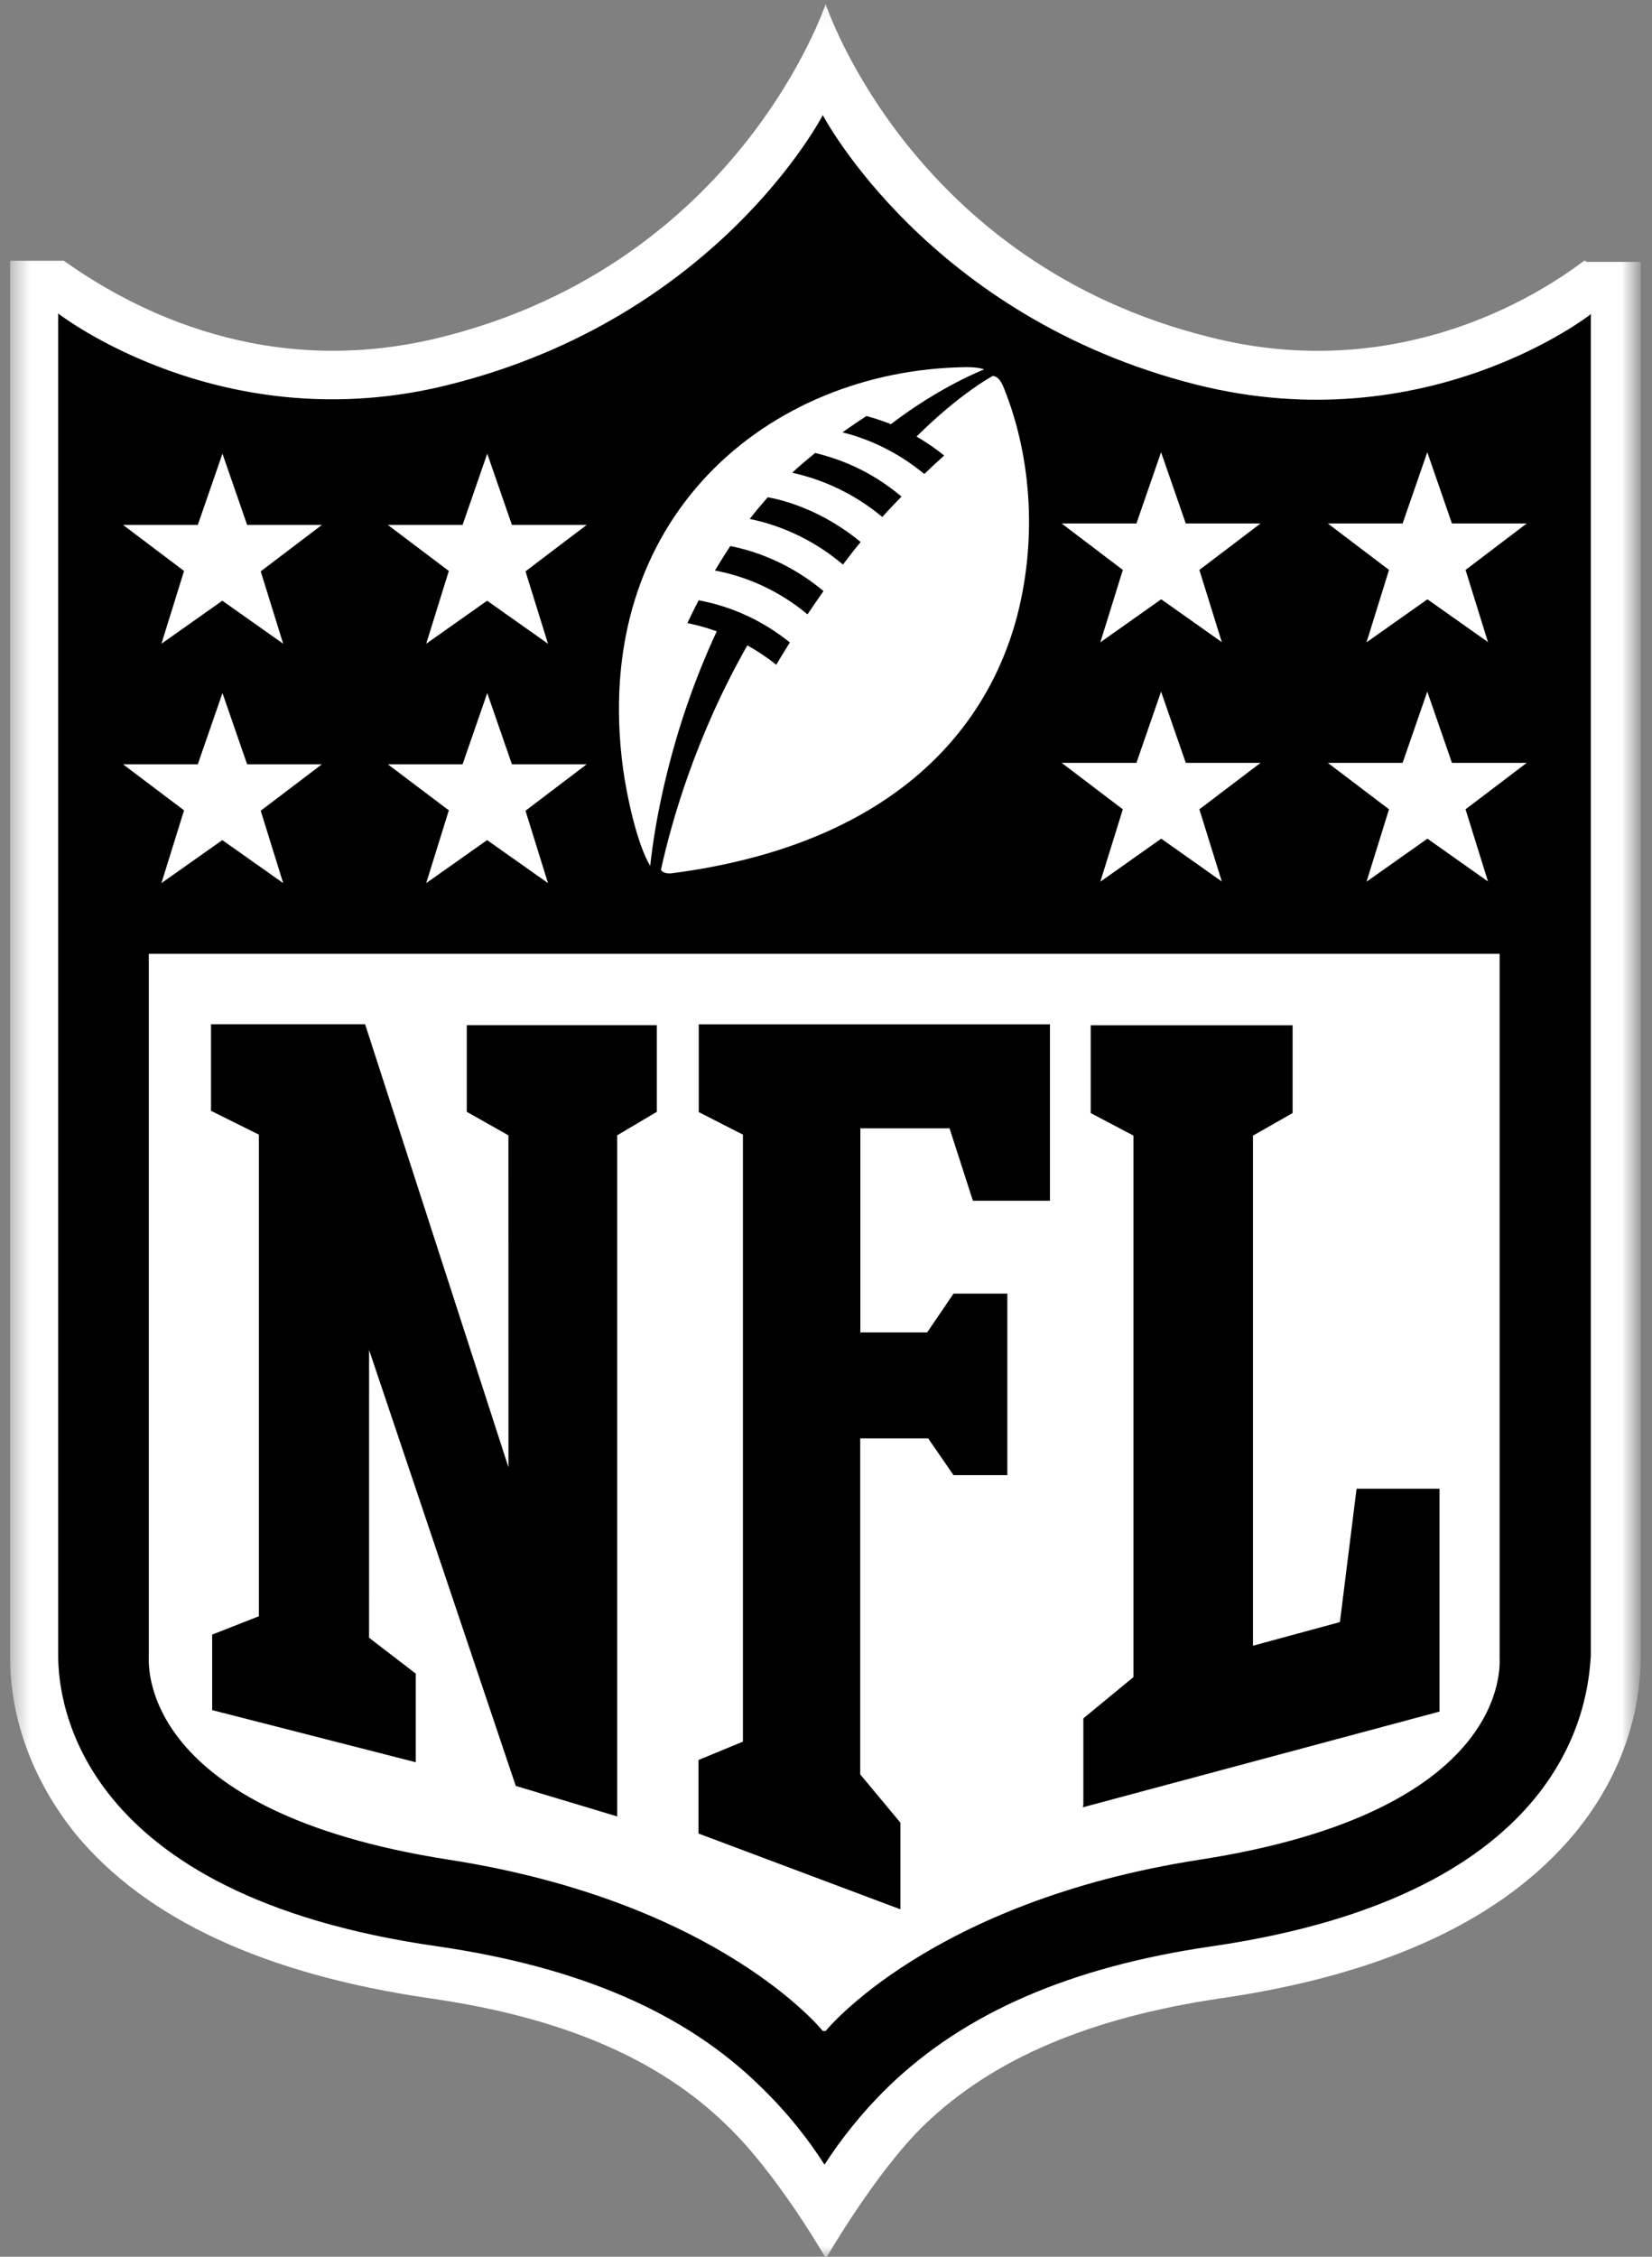 <svg width="82" height="112" viewBox="0 0 82 112" fill="none" xmlns="http://www.w3.org/2000/svg">
<rect x="0" y="0" width="82" height="112" fill="#808080" stroke="none"/>
<g clip-path="url(#clip0_2021_528)">
<mask id="mask0_2021_528" style="mask-type:luminance" maskUnits="userSpaceOnUse" x="0" y="0" width="82" height="113">
<path d="M0.498 112.068H81.184V0.056H0.498V112.068Z" fill="white"/>
</mask>
<g mask="url(#mask0_2021_528)">
<path d="M78.654 12.926C75.281 15.472 68.533 18.866 60.099 16.745C45.199 13.068 40.982 0.197 40.982 0.197C40.982 0.197 36.737 13.053 21.865 16.745C13.304 18.866 6.683 15.444 3.169 12.94H0.498V82.24C0.498 84.079 0.92 87.473 3.745 91.009C7.245 95.252 13.149 97.981 21.316 99.17C27.923 100.117 32.702 102.182 36.076 105.477C38.606 107.896 40.996 112.082 40.996 112.082C40.996 112.082 43.456 107.811 45.86 105.477C49.261 102.182 54.083 100.131 60.619 99.17C68.8 97.98 74.676 95.21 78.19 90.953C81.016 87.502 81.438 84.037 81.438 82.297V12.997H78.753" fill="white"/>
<path d="M78.935 15.613C78.935 15.613 70.825 21.964 59.396 19.093C46.084 15.741 40.841 5.713 40.841 5.713C40.841 5.713 35.668 15.755 22.286 19.093C11.041 21.921 2.888 15.557 2.888 15.557V82.17C2.889 84.433 3.83 94.05 21.724 96.596C28.767 97.621 34.024 99.891 37.749 103.554C39.109 104.867 40.139 106.199 40.926 107.429C41.717 106.203 42.753 104.869 44.102 103.554C47.884 99.891 53.141 97.614 60.127 96.596C77.98 94.008 78.823 84.39 78.963 82.17V15.557" fill="black"/>
<path d="M40.982 100.796C40.982 100.796 46.155 94.375 59.537 92.296C74.999 89.906 74.437 82.636 74.437 82.269V47.336H7.386V82.269C7.386 82.636 6.931 89.906 22.286 92.296C35.725 94.389 40.841 100.796 40.841 100.796" fill="white"/>
<path d="M25.238 72.892L25.236 56.345L23.169 55.178V50.879H32.602V55.178L30.634 56.345V90.147L25.601 88.633L18.32 66.995L18.319 81.279L20.638 83.061V87.459L10.531 84.871V81.123L12.85 80.213V56.311L10.475 55.13V50.831H18.122L25.262 72.894" fill="black"/>
<path d="M42.669 88.025L44.693 90.457V94.757L34.67 90.995V87.346L36.877 86.435V56.311L34.684 55.192V50.836H52.115V59.59H48.291L47.133 55.998H42.705V66.124H46.023L47.33 64.201H50.001V73.21H47.33L46.072 71.386H42.698V88.074" fill="black"/>
<path d="M53.774 89.581V85.281L56.262 83.231V56.359L54.139 55.24V50.884H64.162V55.24L62.194 56.359V81.675L66.509 80.502L67.336 73.883H71.454V84.943L53.743 89.695" fill="black"/>
<path d="M9.143 40.222L6.107 37.931H9.818L11.042 34.395L12.267 37.931H15.977L12.941 40.236L14.057 43.828L11.035 41.693L8.013 43.828L9.129 40.236" fill="white"/>
<path d="M22.286 40.222L19.25 37.931H22.961L24.185 34.395L25.41 37.931H29.121L26.084 40.236L27.201 43.828L24.178 41.693L21.156 43.828L22.272 40.236" fill="white"/>
<path d="M9.143 28.342L6.107 26.051H9.818L11.042 22.515L12.267 26.051H15.977L12.941 28.356L14.057 31.948L11.035 29.813L8.013 31.948L9.129 28.356" fill="white"/>
<path d="M22.286 28.342L19.25 26.051H22.961L24.185 22.515L25.41 26.051H29.121L26.084 28.356L27.201 31.948L24.178 29.813L21.156 31.948L22.272 28.356" fill="white"/>
<path d="M73.875 43.758L70.853 41.622L67.83 43.758L68.946 40.165L65.91 37.86H69.621L70.846 34.324L72.07 37.86H75.781L72.745 40.165L73.862 43.758" fill="white"/>
<path d="M60.661 43.758L57.639 41.622L54.617 43.758L55.733 40.165L52.697 37.86H56.408L57.632 34.324L58.858 37.86H62.569L59.533 40.165L60.65 43.758" fill="white"/>
<path d="M73.875 31.878L70.853 29.742L67.83 31.878L68.946 28.285L65.91 25.98H69.621L70.846 22.444L72.07 25.98H75.781L72.745 28.285L73.862 31.878" fill="white"/>
<path d="M60.661 31.878L57.639 29.742L54.617 31.878L55.733 28.285L52.697 25.98H56.408L57.632 22.444L58.858 25.98H62.569L59.533 28.285L60.65 31.878" fill="white"/>
<path d="M43.793 25.655C42.442 24.535 40.926 23.816 39.323 23.462C39.712 23.092 40.112 22.774 40.462 22.48C42.472 22.966 43.821 23.873 44.749 24.643C44.42 24.983 44.101 25.314 43.799 25.652L43.793 25.655ZM41.839 28.017C40.552 26.929 38.986 26.121 37.215 25.754C37.486 25.401 37.804 25.027 38.109 24.679C39.464 24.921 41.201 25.639 42.719 26.899C42.41 27.273 42.12 27.652 41.848 28.012L41.839 28.017ZM40.082 30.491C38.693 29.328 37.074 28.61 35.486 28.314C35.486 28.314 35.973 27.513 36.25 27.099C38.19 27.486 39.764 28.4 40.875 29.333C40.591 29.741 40.323 30.131 40.082 30.49V30.491ZM49.261 18.668C49.261 18.668 47.687 19.493 45.494 21.666C45.989 21.948 46.546 22.341 46.865 22.608C46.533 22.904 46.194 23.224 45.879 23.523C44.446 22.34 42.969 21.741 41.817 21.458C42.199 21.183 42.605 20.911 43.006 20.648C43.624 20.806 44.223 21.051 44.223 21.051C46.697 19.156 48.848 18.336 48.848 18.336C48.848 18.336 48.599 18.213 47.937 18.222C38.196 18.349 29.242 25.661 30.928 38.163C31.11 39.492 31.623 41.911 32.275 42.972C32.492 40.893 33.27 36.282 35.578 31.332C34.776 31.043 34.117 30.924 34.117 30.924C34.353 30.426 34.68 29.791 34.68 29.791C36.395 30.115 37.899 30.835 39.206 31.884C38.893 32.395 38.681 32.727 38.53 32.99C38.072 32.627 37.608 32.314 37.096 32.028C34.496 36.596 33.301 40.91 32.809 43.159C32.836 43.298 33.118 43.37 33.346 43.34C44.015 41.95 48.949 36.466 50.495 30.541C51.495 26.651 51.167 22.578 49.829 19.254C49.735 19.021 49.552 18.634 49.242 18.662" fill="white"/>
</g>
</g>
<defs>
<clipPath id="clip0_2021_528">
<rect width="81" height="112" fill="white" transform="translate(0.5)"/>
</clipPath>
</defs>
</svg>
